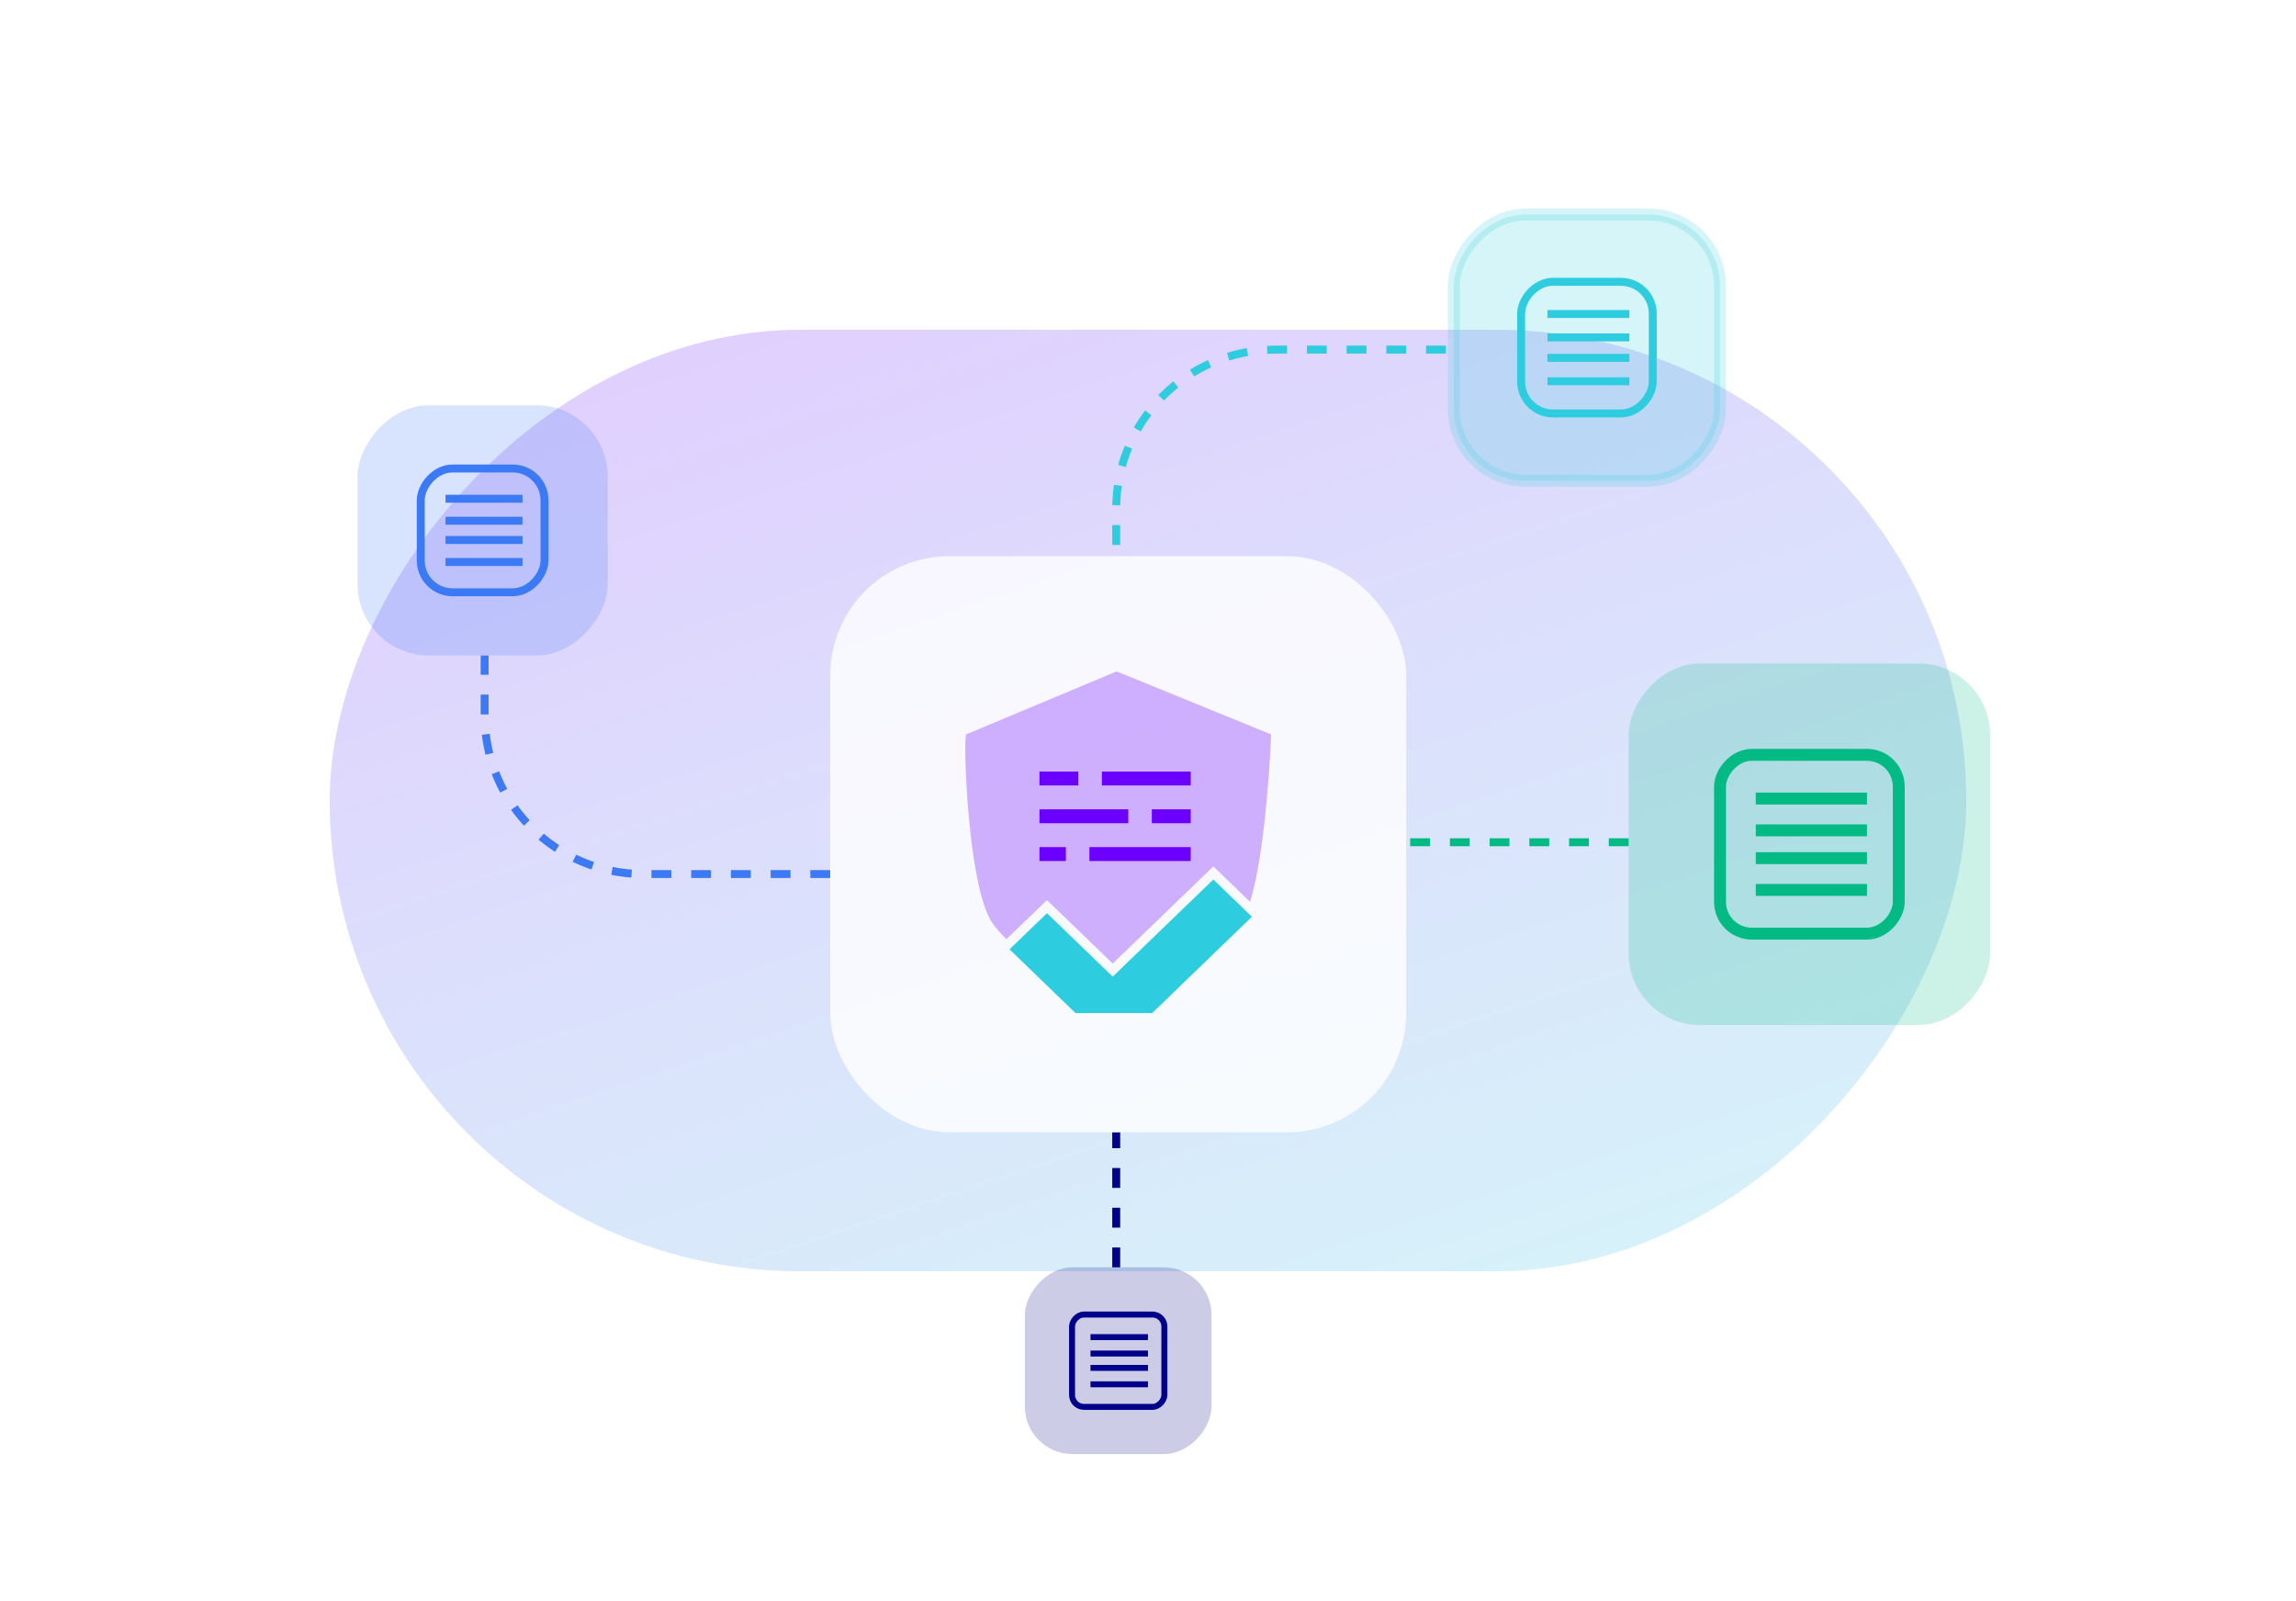 <svg width="578" height="403" viewBox="0 0 578 403" fill="none" xmlns="http://www.w3.org/2000/svg">
<g opacity="0.2" filter="url(#filter0_f_3235_3864)">
<rect width="412" height="237" rx="118.5" transform="matrix(-1 0 0 1 495 83)" fill="url(#paint0_linear_3235_3864)"/>
</g>
<rect opacity="0.2" width="91" height="91" rx="18" transform="matrix(-1 0 0 1 501 167)" fill="#03BA84"/>
<rect width="45" height="45" rx="8" transform="matrix(-1 0 0 1 478 190)" stroke="#03BA84" stroke-width="3"/>
<path d="M442 201H470" stroke="#03BA84" stroke-width="3"/>
<path d="M442 209H470" stroke="#03BA84" stroke-width="3"/>
<path d="M442 216H470" stroke="#03BA84" stroke-width="3"/>
<path d="M442 224H470" stroke="#03BA84" stroke-width="3"/>
<rect opacity="0.2" width="67" height="67" rx="18" transform="matrix(-1 0 0 1 433 54)" fill="#2DCDDF" stroke="#2DCDDF" stroke-width="3"/>
<rect width="33.132" height="33.132" rx="8" transform="matrix(-1 0 0 1 416.066 70.934)" stroke="#2DCDDF" stroke-width="2"/>
<path d="M389.56 79.033H410.176" stroke="#2DCDDF" stroke-width="2"/>
<path d="M389.56 84.923H410.176" stroke="#2DCDDF" stroke-width="2"/>
<path d="M389.56 90.077H410.176" stroke="#2DCDDF" stroke-width="2"/>
<path d="M389.56 95.967H410.176" stroke="#2DCDDF" stroke-width="2"/>
<rect opacity="0.2" width="63" height="63" rx="18" transform="matrix(-1 0 0 1 153 102)" fill="#3C79F5"/>
<rect width="31.154" height="31.154" rx="8" transform="matrix(-1 0 0 1 137.077 117.923)" stroke="#3C79F5" stroke-width="2"/>
<path d="M112.153 125.538H131.538" stroke="#3C79F5" stroke-width="2"/>
<path d="M112.153 131.077H131.538" stroke="#3C79F5" stroke-width="2"/>
<path d="M112.153 135.923H131.538" stroke="#3C79F5" stroke-width="2"/>
<path d="M112.153 141.462H131.538" stroke="#3C79F5" stroke-width="2"/>
<rect opacity="0.2" width="47" height="47" rx="12" transform="matrix(-1 0 0 1 305 319)" fill="#00008A"/>
<rect width="23.242" height="23.242" rx="3" transform="matrix(-1 0 0 1 293.121 330.879)" stroke="#00008A" stroke-width="1.5"/>
<path d="M274.528 336.561H288.989" stroke="#00008A" stroke-width="1.5"/>
<path d="M274.528 340.692H288.989" stroke="#00008A" stroke-width="1.5"/>
<path d="M274.528 344.308H288.989" stroke="#00008A" stroke-width="1.5"/>
<path d="M274.528 348.439H288.989" stroke="#00008A" stroke-width="1.5"/>
<path d="M281 319L281 285" stroke="#00008A" stroke-width="2" stroke-dasharray="5 5"/>
<path d="M410 212H354" stroke="#03BA84" stroke-width="2" stroke-dasharray="5 5"/>
<path d="M364 88H321C298.909 88 281 105.909 281 128V140.5" stroke="#2DCDDF" stroke-width="2" stroke-dasharray="5 5"/>
<path d="M209 220L162 220C139.909 220 122 202.091 122 180L122 165" stroke="#3C79F5" stroke-width="2" stroke-dasharray="5 5"/>
<g opacity="0.8" filter="url(#filter1_d_3235_3864)">
<rect x="209" y="140" width="145" height="145" rx="30" fill="white"/>
</g>
<g clip-path="url(#clip0_3235_3864)">
<path opacity="0.3" d="M319.999 184.853C319.999 184.853 318.947 213.292 314.688 226.989L305.448 218.079L280.117 242.54L263.569 226.561L253.371 236.405C251.847 234.915 250.589 233.488 249.709 232.156C243.597 222.835 242.434 186.089 243.219 184.853L281.107 169L319.999 184.853Z" fill="#6C00FF"/>
<path d="M315.16 230.746L290.049 255H270.752L254.142 238.957L255.1 238.022L263.57 229.858L280.117 245.822L305.449 221.377L313.824 229.462L315.16 230.746Z" fill="#2DCDDF"/>
<path d="M298 195.949L279.143 195.949" stroke="#6C00FF" stroke-width="3.5" stroke-miterlimit="10" stroke-linecap="square"/>
<path d="M263.429 195.949H269.714" stroke="#6C00FF" stroke-width="3.5" stroke-miterlimit="10" stroke-linecap="square"/>
<path d="M298 214.973H276" stroke="#6C00FF" stroke-width="3.5" stroke-miterlimit="10" stroke-linecap="square"/>
<path d="M282.286 205.461H263.429" stroke="#6C00FF" stroke-width="3.5" stroke-miterlimit="10" stroke-linecap="square"/>
<path d="M263.429 214.973H266.572" stroke="#6C00FF" stroke-width="3.5" stroke-miterlimit="10" stroke-linecap="square"/>
<path d="M291.714 205.461H298" stroke="#6C00FF" stroke-width="3.5" stroke-miterlimit="10" stroke-linecap="square"/>
</g>
<defs>
<filter id="filter0_f_3235_3864" x="0.39" y="0.39" width="577.22" height="402.22" filterUnits="userSpaceOnUse" color-interpolation-filters="sRGB">
<feFlood flood-opacity="0" result="BackgroundImageFix"/>
<feBlend mode="normal" in="SourceGraphic" in2="BackgroundImageFix" result="shape"/>
<feGaussianBlur stdDeviation="41.305" result="effect1_foregroundBlur_3235_3864"/>
</filter>
<filter id="filter1_d_3235_3864" x="194" y="125" width="175" height="175" filterUnits="userSpaceOnUse" color-interpolation-filters="sRGB">
<feFlood flood-opacity="0" result="BackgroundImageFix"/>
<feColorMatrix in="SourceAlpha" type="matrix" values="0 0 0 0 0 0 0 0 0 0 0 0 0 0 0 0 0 0 127 0" result="hardAlpha"/>
<feOffset/>
<feGaussianBlur stdDeviation="7.5"/>
<feColorMatrix type="matrix" values="0 0 0 0 0.424 0 0 0 0 0 0 0 0 0 1 0 0 0 0.15 0"/>
<feBlend mode="normal" in2="BackgroundImageFix" result="effect1_dropShadow_3235_3864"/>
<feBlend mode="normal" in="SourceGraphic" in2="effect1_dropShadow_3235_3864" result="shape"/>
</filter>
<linearGradient id="paint0_linear_3235_3864" x1="0" y1="237" x2="112.084" y2="-99.807" gradientUnits="userSpaceOnUse">
<stop stop-color="#2DCDDF"/>
<stop offset="1" stop-color="#6C00FF"/>
</linearGradient>
<clipPath id="clip0_3235_3864">
<rect width="77" height="86" fill="white" transform="translate(243 169)"/>
</clipPath>
</defs>
</svg>

